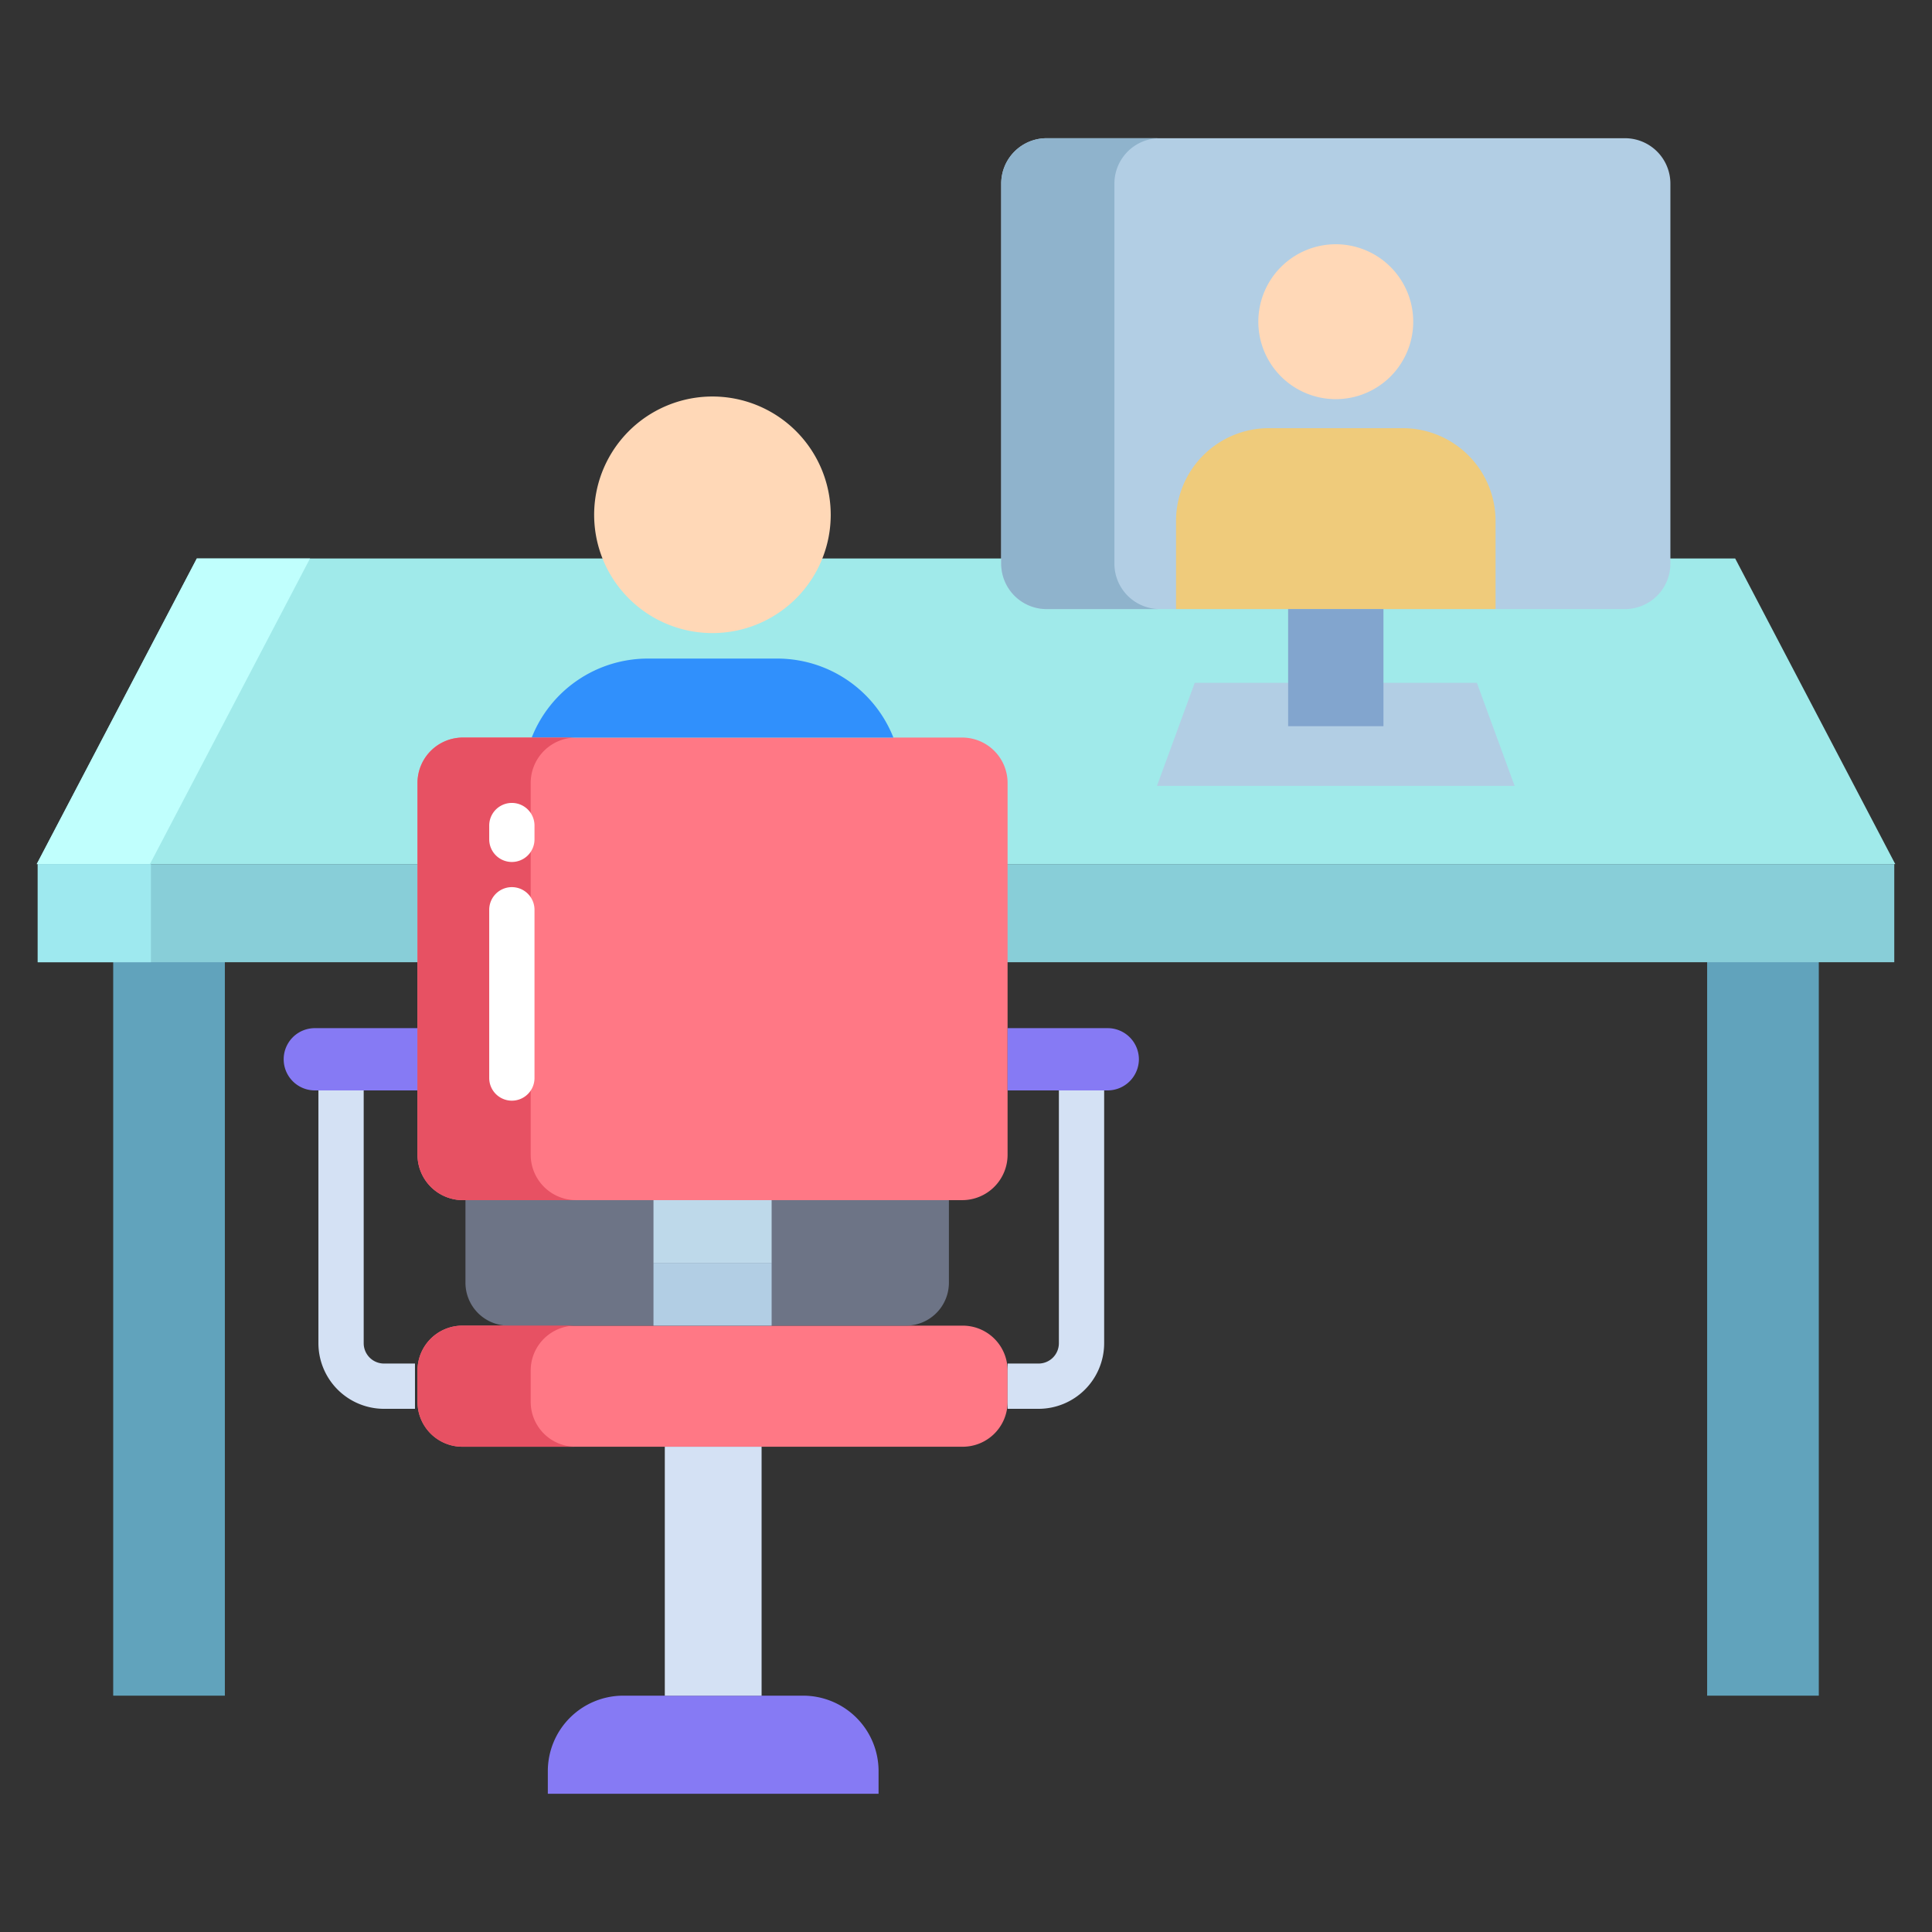 <svg id="Layer_1" height="512" viewBox="0 0 512 512" width="512" xmlns="http://www.w3.org/2000/svg" data-name="Layer 1"><rect x="0" y="0" width="512" height="512" fill="#333333" stroke="none"/><path d="m459.84 148h-407.68l-42.43 81h492.54z" fill="#a0eaea"/><path d="m452.41 254.21h29.59v195.16h-29.59z" fill="#61a3bc"/><path d="m30 254.21h29.59v195.16h-29.59z" fill="#61a3bc"/><path d="m10 229h492v26h-492z" fill="#88ced8"/><path d="m430.67 36.63h-153.34a12.035 12.035 0 0 0 -12 12v100.78a12.035 12.035 0 0 0 12 12h153.34a12.035 12.035 0 0 0 12-12v-100.78a12.035 12.035 0 0 0 -12-12z" fill="#b2cee4"/><path d="m354 64.73a20.525 20.525 0 1 1 -20.53 20.53 20.528 20.528 0 0 1 20.53-20.53z" fill="#ffd8b7"/><path d="m371.81 113.47h-35.62a24.6 24.6 0 0 0 -24.53 24.53v23.41h84.68v-23.41a24.6 24.6 0 0 0 -24.53-24.53z" fill="#efcb7b"/><path d="m391.39 180.96h-74.78l-10 27.31h94.78z" fill="#b2cee4"/><path d="m341.37 161.41h25.26v31.04h-25.26z" fill="#82a5ce"/><path d="m255.02 195.46h-132.38a12.035 12.035 0 0 0 -12 12v98.59a12.035 12.035 0 0 0 12 12h132.38a12.035 12.035 0 0 0 12-12v-98.59a12.035 12.035 0 0 0 -12-12z" fill="#ff7885"/><path d="m255.16 351.31h-132.65a11.894 11.894 0 0 0 -11.87 11.86v8.37a11.9 11.9 0 0 0 11.87 11.86h132.65a11.892 11.892 0 0 0 11.86-11.86v-8.37a11.886 11.886 0 0 0 -11.86-11.86z" fill="#ff7885"/><path d="m212.83 449.37h-47.65a19.994 19.994 0 0 0 -20 20v6h87.65v-6a19.994 19.994 0 0 0 -20-20z" fill="#867af4"/><path d="m236.76 195.46h-95.85a33.1 33.1 0 0 1 30.69-20.93h34.47a33.1 33.1 0 0 1 30.69 20.93z" fill="#3090fc"/><path d="m218.01 147.81a31.347 31.347 0 1 1 2.14-11.41 31.345 31.345 0 0 1 -2.14 11.41z" fill="#ffd8b7"/><path d="m293.57 272.47h-26.55v16.5h26.55a8.3 8.3 0 0 0 8.25-8.25 8.277 8.277 0 0 0 -8.25-8.25z" fill="#867af4"/><path d="m110.64 272.47v16.5h-27.21a8.25 8.25 0 0 1 0-16.5z" fill="#867af4"/><path d="m123.35 318.05v21.88a11.378 11.378 0 0 0 11.37 11.38h105.38a11.378 11.378 0 0 0 11.37-11.38v-21.88z" fill="#6d7486"/><path d="m173.18 318.05h31.31v16.63h-31.31z" fill="#bed9ea"/><path d="m173.18 334.68h31.31v16.63h-31.31z" fill="#b2cee4"/><path d="m176.18 383.4h25.65v65.97h-25.65z" fill="#d4e1f4"/><path d="m295.33 149.41v-100.78a12.035 12.035 0 0 1 12-12h-30a12.035 12.035 0 0 0 -12 12v100.78a12.035 12.035 0 0 0 12 12h30a12.035 12.035 0 0 1 -12-12z" fill="#8fb3cc"/><path d="m140.64 306.05v-98.59a12.035 12.035 0 0 1 12-12h-30a12.035 12.035 0 0 0 -12 12v98.59a12.035 12.035 0 0 0 12 12h30a12.035 12.035 0 0 1 -12-12z" fill="#e75163"/><path d="m140.64 371.54v-8.37a11.894 11.894 0 0 1 11.87-11.86h-30a11.894 11.894 0 0 0 -11.87 11.86v8.37a11.9 11.9 0 0 0 11.87 11.86h30a11.9 11.9 0 0 1 -11.87-11.86z" fill="#e75163"/><path d="m52.16 148-42.43 81h30l42.43-81z" fill="#c0fffd"/><path d="m10 229h30v26h-30z" fill="#9ee9ef"/><path d="m275.235 373.353h-8.212v-12h8.212a5.384 5.384 0 0 0 5.378-5.378v-67.009h12v67.009a17.4 17.4 0 0 1 -17.378 17.378z" fill="#d4e1f4"/><path d="m109.974 373.353h-8.212a17.4 17.4 0 0 1 -17.378-17.378v-67.009h12v67.009a5.384 5.384 0 0 0 5.378 5.378h8.212z" fill="#d4e1f4"/><g fill="#fff"><path d="m135.648 291.688a6 6 0 0 1 -6-6v-44.588a6 6 0 0 1 12 0v44.586a6 6 0 0 1 -6 6.002z"/><path d="m135.648 228.433a6 6 0 0 1 -6-6v-3.65a6 6 0 0 1 12 0v3.65a6 6 0 0 1 -6 6z"/></g></svg>
